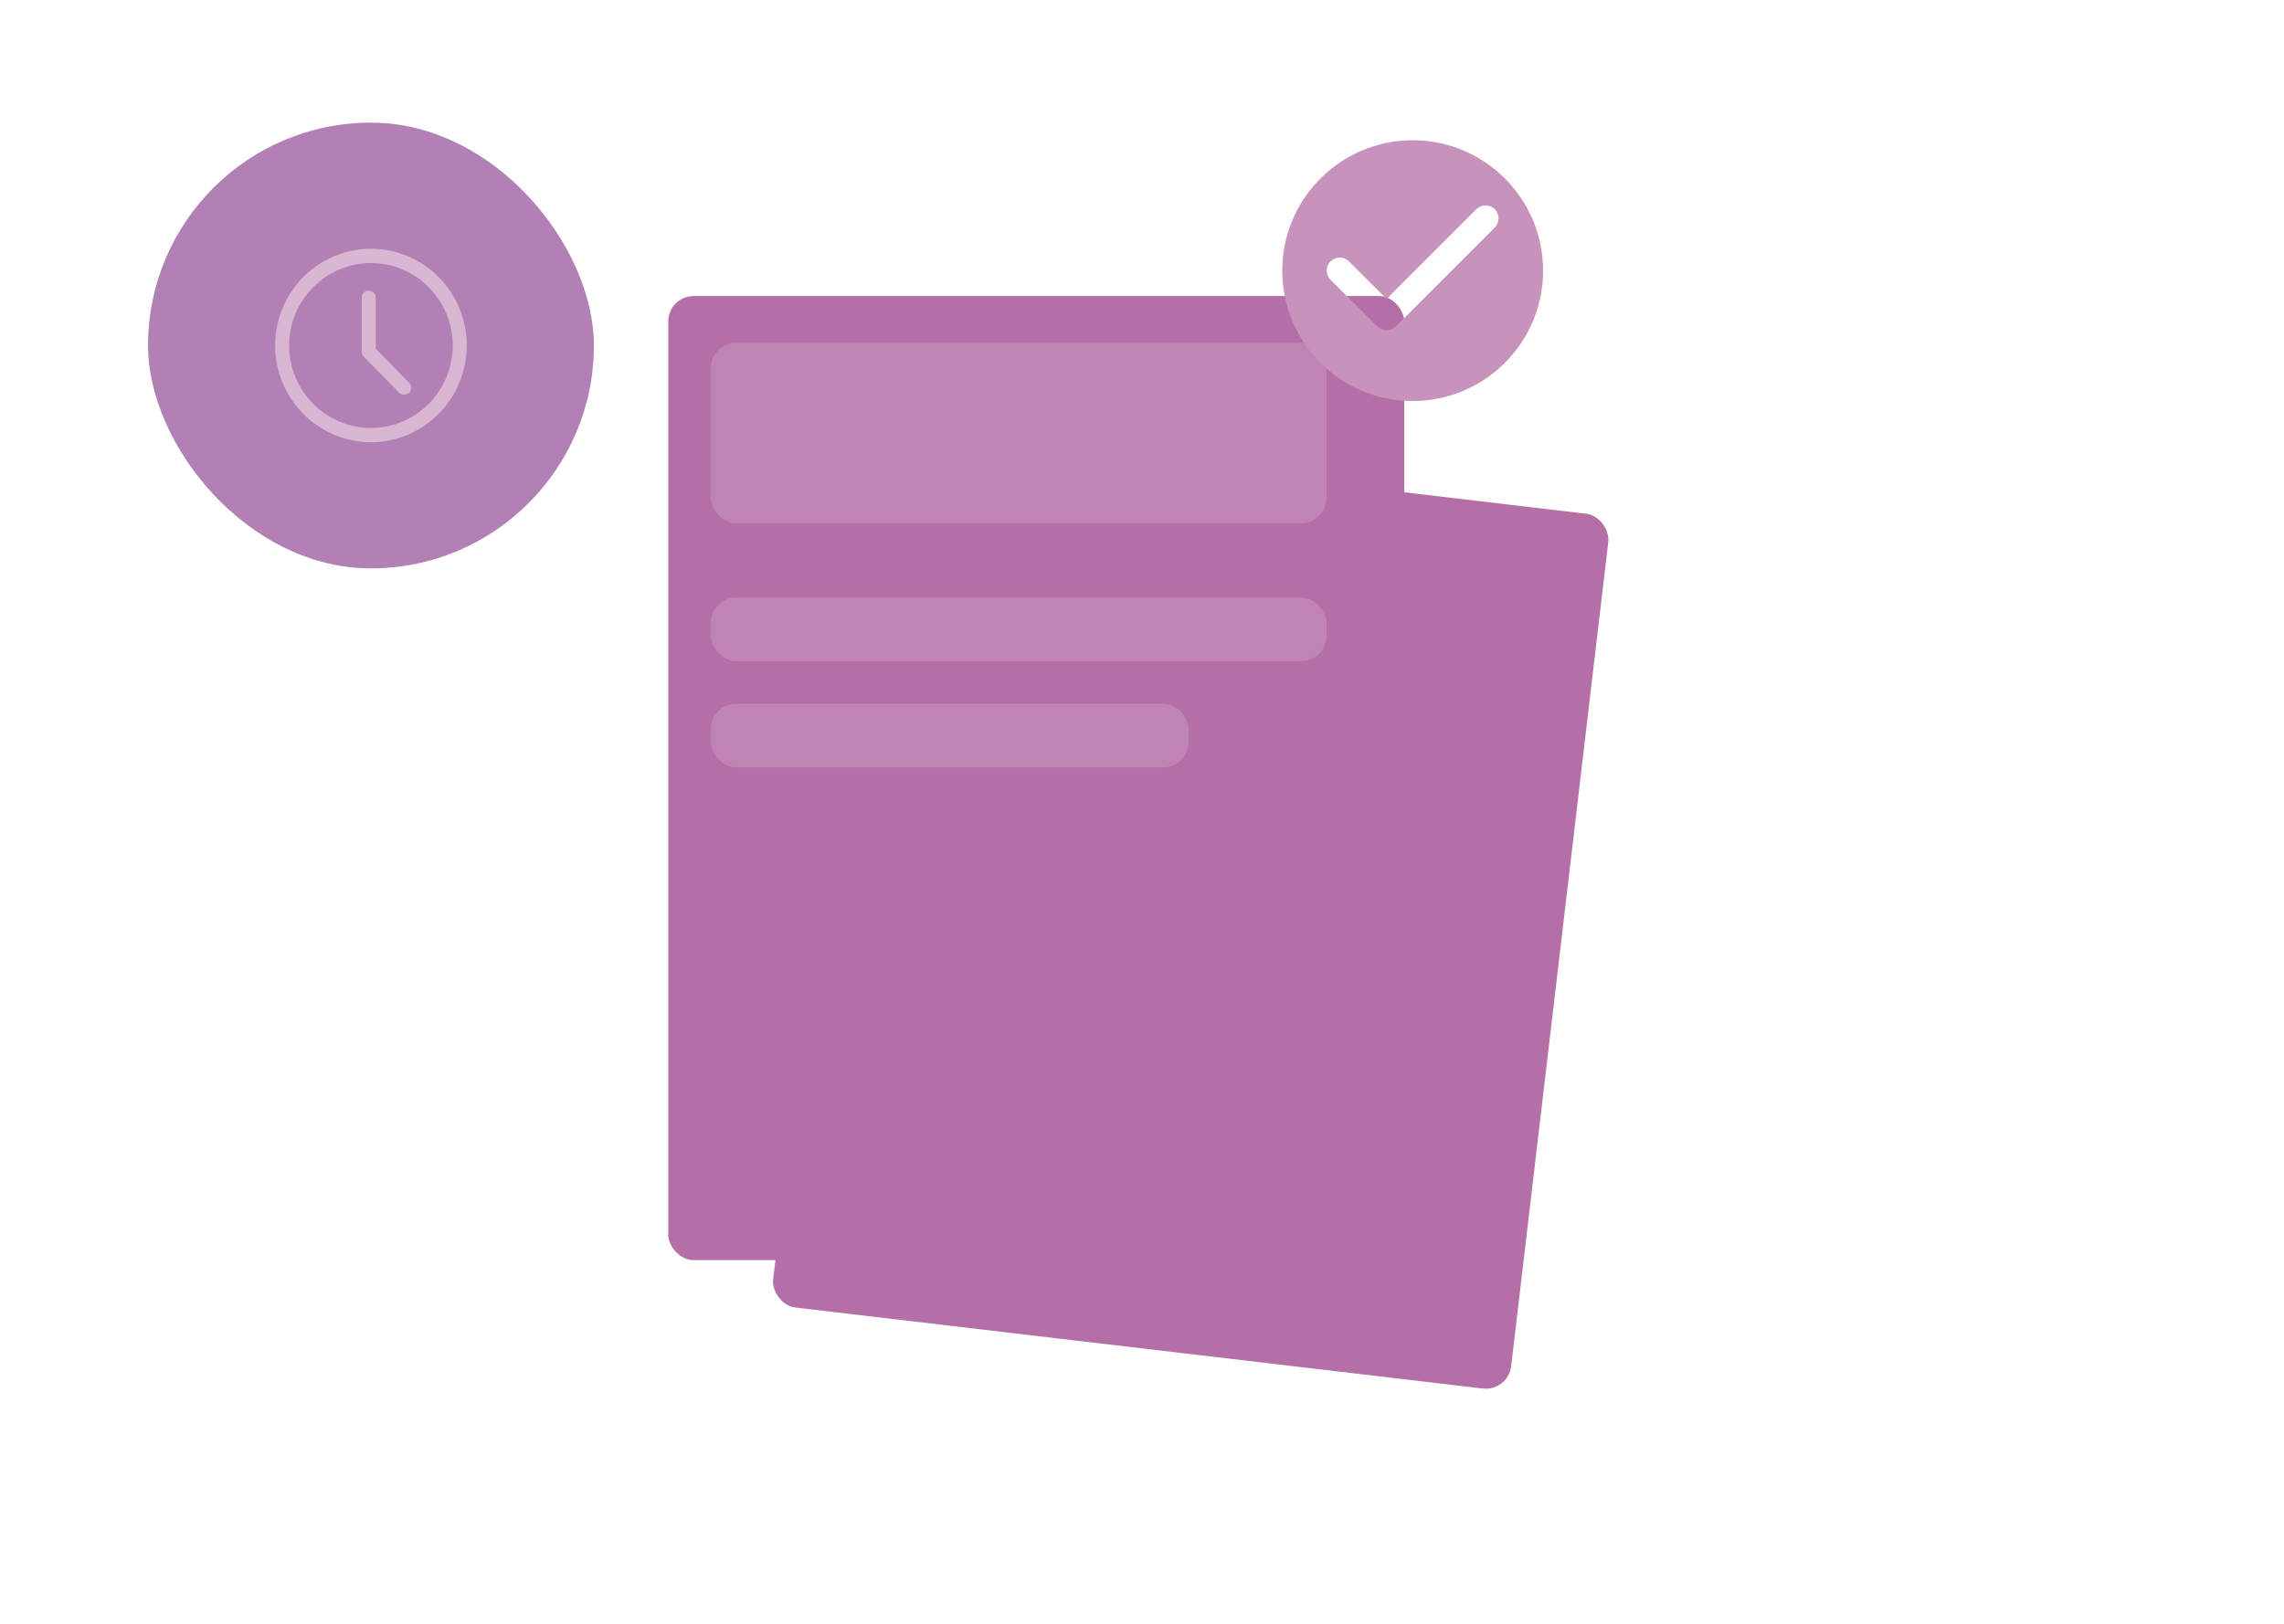 <svg width="270" height="192" viewBox="0 0 270 192" fill="none" xmlns="http://www.w3.org/2000/svg">
<g clip-path="url(#clip0_16703_13887)">
<rect x="72" y="197.062" width="51" height="51" rx="6" transform="rotate(-45 72 197.062)" fill="white" fill-opacity="0.05"/>
<rect x="53" y="127.062" width="51" height="51" rx="6" transform="rotate(-45 53 127.062)" fill="white" fill-opacity="0.05"/>
<rect x="8" y="170.062" width="51" height="51" rx="6" transform="rotate(-45 8 170.062)" fill="white" fill-opacity="0.05"/>
<path d="M1 10.5C1 4.977 5.477 0.5 11 0.5H260C265.523 0.5 270 4.977 270 10.5V200.5H1V10.5Z" fill="white" fill-opacity="0.1"/>
<rect x="168.5" y="108.562" width="51" height="51" rx="6" transform="rotate(-45 168.5 108.562)" fill="white" fill-opacity="0.05"/>
<rect x="213.5" y="64.562" width="51" height="51" rx="6" transform="rotate(-45 213.5 64.562)" fill="white" fill-opacity="0.05"/>
<rect x="194.5" y="-4.438" width="51" height="51" rx="6" transform="rotate(-45 194.5 -4.438)" fill="white" fill-opacity="0.05"/>
<rect x="149.5" y="38.562" width="51" height="51" rx="6" transform="rotate(-45 149.5 38.562)" fill="white" fill-opacity="0.05"/>
<rect x="122" y="154.062" width="51" height="51" rx="6" transform="rotate(-45 122 154.062)" fill="white" fill-opacity="0.05"/>
<rect x="103" y="84.062" width="51" height="51" rx="6" transform="rotate(-45 103 84.062)" fill="white" fill-opacity="0.05"/>
<rect x="105.5" y="82.562" width="51" height="51" rx="6" transform="rotate(-45 105.5 82.562)" fill="white" fill-opacity="0.1"/>
<rect x="17.5" y="14.5" width="52.706" height="52.706" rx="26.353" fill="#B380B5"/>
<g clip-path="url(#clip1_16703_13887)">
<path d="M44.416 41.228V35.191C44.416 34.74 44.041 34.365 43.591 34.365C43.141 34.365 42.766 34.74 42.766 35.191V41.566C42.766 41.791 42.841 42.016 42.991 42.166L47.153 46.403C47.303 46.553 47.528 46.666 47.753 46.666C47.978 46.666 48.166 46.59 48.353 46.441C48.691 46.103 48.691 45.578 48.353 45.24L44.416 41.228Z" fill="#D9B6D2"/>
<path d="M43.852 29.416C37.59 29.416 32.527 34.553 32.527 40.853C32.527 47.153 37.627 52.291 43.852 52.291C50.077 52.291 55.177 47.153 55.177 40.853C55.177 34.553 50.115 29.416 43.852 29.416ZM43.852 50.603C38.527 50.603 34.177 46.215 34.177 40.853C34.177 35.49 38.527 31.103 43.852 31.103C49.177 31.103 53.527 35.49 53.527 40.853C53.527 46.215 49.177 50.603 43.852 50.603Z" fill="#D9B6D2"/>
</g>
<rect x="116.031" y="109.383" width="56.471" height="7.529" rx="3" fill="#D9B6D2"/>
<g filter="url(#filter0_d_16703_13887)">
<rect x="101.234" y="46.814" width="87.843" height="104.157" rx="3" transform="rotate(6.72 101.234 46.814)" fill="#B56FA7"/>
</g>
<g filter="url(#filter1_d_16703_13887)">
<rect x="77" y="31" width="87" height="114" rx="3" fill="#B56FA7"/>
</g>
<rect x="84.031" y="40.54" width="72.784" height="21.333" rx="3" fill="#D9B6D2" fill-opacity="0.3"/>
<rect x="84.031" y="70.657" width="72.784" height="7.529" rx="3" fill="#D9B6D2" fill-opacity="0.3"/>
<rect x="84.031" y="83.206" width="56.471" height="7.529" rx="3" fill="#D9B6D2" fill-opacity="0.3"/>
<path d="M166.999 16.583C158.489 16.583 151.582 23.49 151.582 32C151.582 40.51 158.489 47.417 166.999 47.417C175.509 47.417 182.415 40.51 182.415 32C182.415 23.49 175.509 16.583 166.999 16.583ZM162.821 38.614L157.286 33.079C156.685 32.478 156.685 31.507 157.286 30.905C157.887 30.304 158.859 30.304 159.46 30.905L163.915 35.345L174.522 24.739C175.123 24.137 176.095 24.137 176.696 24.739C177.297 25.34 177.297 26.311 176.696 26.912L164.995 38.614C164.409 39.215 163.422 39.215 162.821 38.614Z" fill="#C793BD"/>
</g>
<defs>
<filter id="filter0_d_16703_13887" x="79.375" y="39.144" width="122.77" height="137.06" filterUnits="userSpaceOnUse" color-interpolation-filters="sRGB">
<feFlood flood-opacity="0" result="BackgroundImageFix"/>
<feColorMatrix in="SourceAlpha" type="matrix" values="0 0 0 0 0 0 0 0 0 0 0 0 0 0 0 0 0 0 127 0" result="hardAlpha"/>
<feOffset dx="2" dy="4"/>
<feGaussianBlur stdDeviation="6"/>
<feComposite in2="hardAlpha" operator="out"/>
<feColorMatrix type="matrix" values="0 0 0 0 0 0 0 0 0 0 0 0 0 0 0 0 0 0 0.15 0"/>
<feBlend mode="normal" in2="BackgroundImageFix" result="effect1_dropShadow_16703_13887"/>
<feBlend mode="normal" in="SourceGraphic" in2="effect1_dropShadow_16703_13887" result="shape"/>
</filter>
<filter id="filter1_d_16703_13887" x="67" y="23" width="111" height="138" filterUnits="userSpaceOnUse" color-interpolation-filters="sRGB">
<feFlood flood-opacity="0" result="BackgroundImageFix"/>
<feColorMatrix in="SourceAlpha" type="matrix" values="0 0 0 0 0 0 0 0 0 0 0 0 0 0 0 0 0 0 127 0" result="hardAlpha"/>
<feOffset dx="2" dy="4"/>
<feGaussianBlur stdDeviation="6"/>
<feComposite in2="hardAlpha" operator="out"/>
<feColorMatrix type="matrix" values="0 0 0 0 0 0 0 0 0 0 0 0 0 0 0 0 0 0 0.15 0"/>
<feBlend mode="normal" in2="BackgroundImageFix" result="effect1_dropShadow_16703_13887"/>
<feBlend mode="normal" in="SourceGraphic" in2="effect1_dropShadow_16703_13887" result="shape"/>
</filter>
<clipPath id="clip0_16703_13887">
<rect width="269" height="191" fill="white" transform="translate(0.5 0.5)"/>
</clipPath>
<clipPath id="clip1_16703_13887">
<rect width="24" height="24" fill="white" transform="translate(31.852 28.853)"/>
</clipPath>
</defs>
</svg>
